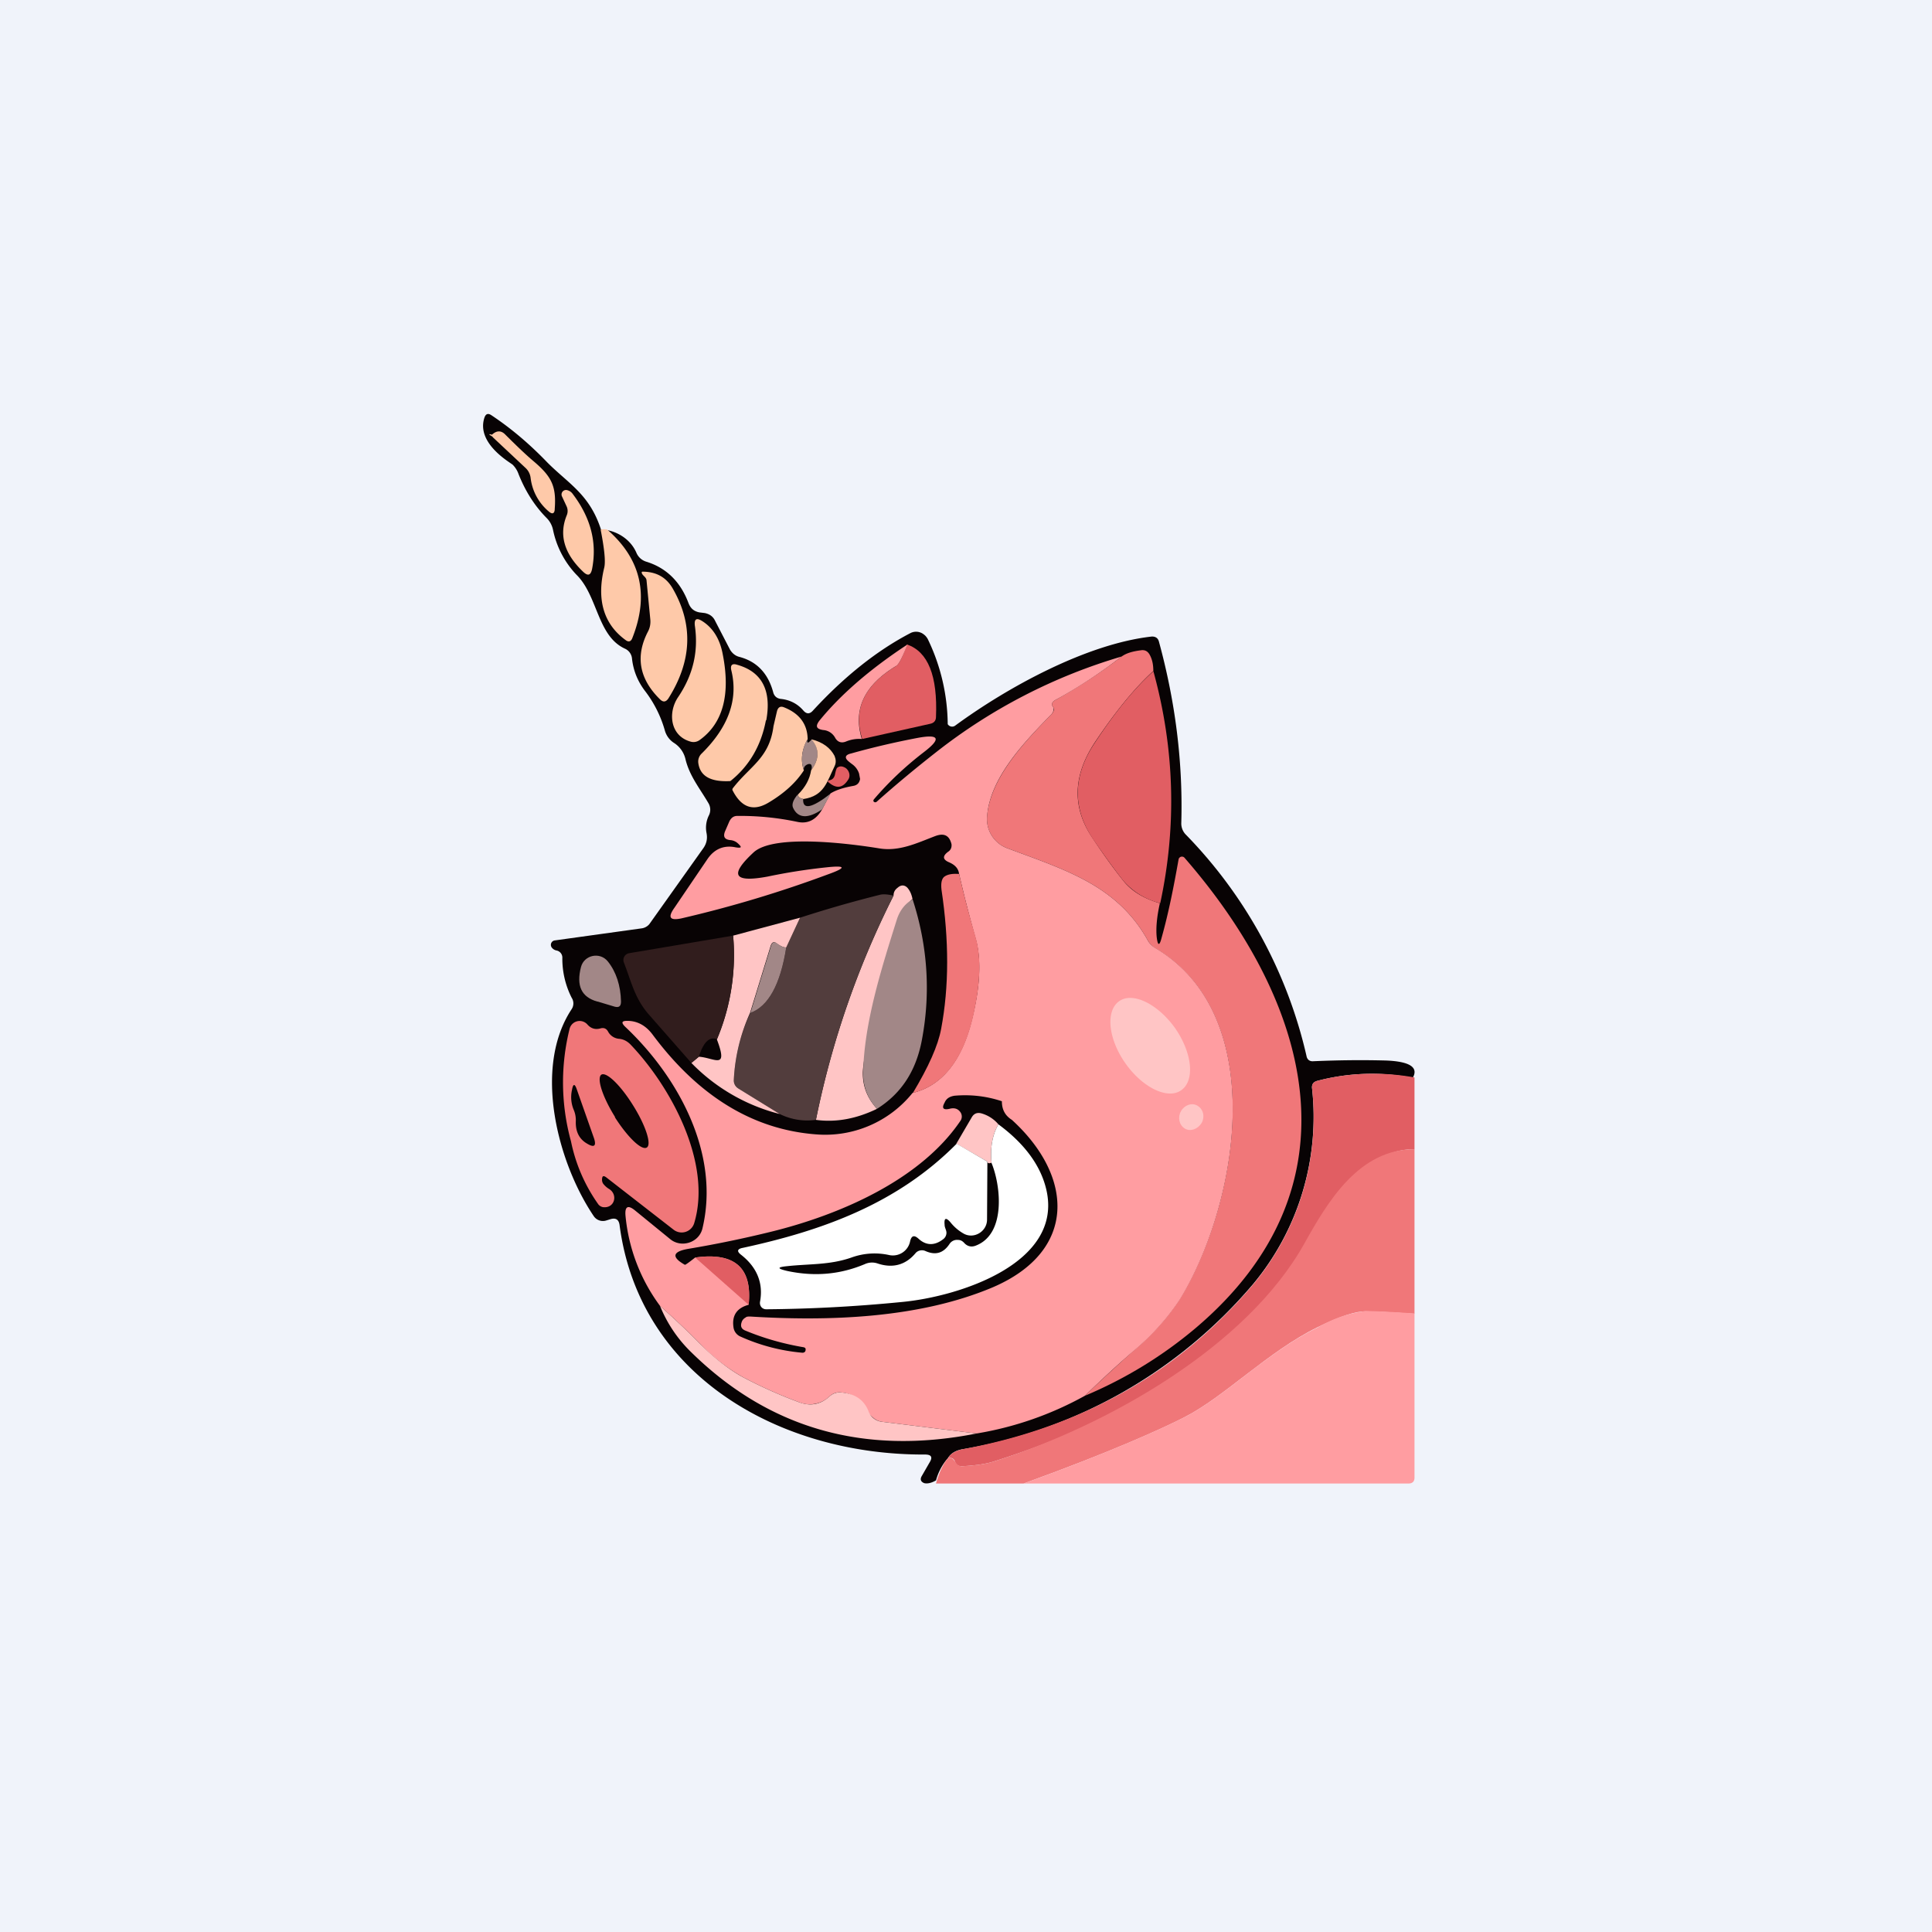 ﻿<?xml version="1.0" standalone="no"?>
<!DOCTYPE svg PUBLIC "-//W3C//DTD SVG 1.1//EN" 
"http://www.w3.org/Graphics/SVG/1.1/DTD/svg11.dtd">
<svg width="56" height="56" viewBox="0 0 56 56" xmlns="http://www.w3.org/2000/svg"><path fill="#F0F3FA" d="M0 0h56v56H0z"/><path d="M17.42 15.35c.37 0 .84.23 1.03.68a.45.45 0 0 0 .28.25c.59.18 1 .59 1.23 1.21.06.15.16.23.31.26l.16.02c.14.03.24.1.3.23l.43.83c.06.1.15.18.27.21.5.13.83.47.98 1.02.03.12.11.19.24.2.25.03.47.14.64.34.09.1.18.1.27 0 .92-1 1.87-1.75 2.83-2.25a.36.36 0 0 1 .4.05c.04.03.07.07.1.12a5.77 5.77 0 0 1 .58 2.47.15.15 0 0 0 .22.04c1.5-1.1 3.8-2.37 5.7-2.58.1 0 .17.04.2.14.49 1.79.7 3.55.65 5.27a.46.46 0 0 0 .14.34 13.5 13.5 0 0 1 3.49 6.41c.02.11.1.16.2.15.7-.03 1.4-.04 2.12-.02.68.03.93.2.76.5a6.18 6.18 0 0 0-2.77.09c-.11.03-.16.1-.15.21a7.58 7.58 0 0 1-1.7 5.67 14.09 14.09 0 0 1-8.45 4.8c-.2.04-.33.13-.4.25-.16.18-.28.4-.35.65-.14.08-.25.1-.34.08-.1-.04-.13-.11-.07-.21l.23-.4c.09-.15.04-.22-.14-.22-4.18.02-8.27-2.26-8.85-6.64-.02-.17-.11-.23-.27-.18l-.13.04a.32.32 0 0 1-.35-.13c-1.04-1.54-1.77-4.29-.64-6a.3.3 0 0 0 0-.33 2.5 2.5 0 0 1-.27-1.17.21.21 0 0 0-.17-.2.22.22 0 0 1-.14-.09.13.13 0 0 1 .08-.2l2.52-.35c.1-.01.2-.07.25-.15l1.55-2.18c.09-.13.12-.27.09-.43a.8.8 0 0 1 .06-.5.37.37 0 0 0 0-.36c-.25-.43-.55-.79-.67-1.28a.76.76 0 0 0-.34-.48.63.63 0 0 1-.26-.36 3.4 3.4 0 0 0-.58-1.15c-.21-.28-.33-.58-.37-.92a.35.35 0 0 0-.21-.3c-.8-.37-.78-1.53-1.4-2.14a2.67 2.67 0 0 1-.68-1.3.68.68 0 0 0-.18-.34c-.36-.36-.63-.8-.82-1.28a.72.72 0 0 0-.17-.27c-.08-.07-1.06-.62-.82-1.36.04-.12.11-.14.21-.07.6.4 1.13.86 1.62 1.37.62.62 1.22.92 1.55 1.94Z" fill="#080304"/><path d="M14.28 12.66c-.12-.07-.13-.09-.02-.06.13-.12.26-.13.38-.01.3.3.57.56.78.74.55.46.71.73.66 1.41 0 .15-.07.18-.18.08a1.5 1.5 0 0 1-.52-.97.47.47 0 0 0-.14-.28l-.96-.9ZM17.42 15.35a.4.4 0 0 1 .18 0c.98.85 1.22 1.9.73 3.14-.04.11-.11.13-.2.06-.63-.46-.84-1.16-.62-2.08.05-.18.01-.55-.1-1.12Z" fill="#FEC9A9"/><path d="M41 31.23v2.08c-1.61 0-2.3 1.76-2.97 2.97-1.69 3-5.96 5.05-9.25 6.09-.23.07-.53.11-.9.13-.1 0-.17-.04-.2-.14-.03-.08-.1-.12-.2-.1.07-.12.2-.2.4-.25 3.48-.64 6.3-2.24 8.46-4.8a7.58 7.58 0 0 0 1.69-5.67c-.01-.11.04-.18.15-.21.9-.24 1.87-.27 2.82-.1Z" fill="#E15E63"/><path d="M41 33.31v4.77c-.44-.03-.92-.06-1.4-.07-.29-.01-.76.14-1.41.46-1.43.7-2.7 2.02-3.86 2.61-.6.31-2.16 1.02-4.66 1.92h-2.54c.07-.25.19-.56.35-.74.22-.04.19.24.4.24.37-.02.67-.06.9-.13 3.3-1.04 7.35-3.32 9.03-6.33.68-1.22 1.58-2.73 3.19-2.73Z" fill="#F07779"/><path d="M41 38.08v4.75c0 .11-.06.17-.17.17H29.67c2.5-.9 4.05-1.61 4.66-1.92 1.16-.59 2.43-1.91 3.86-2.6A3.57 3.57 0 0 1 39.6 38c.47.01.95.04 1.39.07Z" fill="#FF9DA1"/><path d="m16.42 14.67-.13-.28a.13.13 0 0 1 .16-.18c.07.02.12.06.16.12.52.69.7 1.41.55 2.17-.04.18-.12.2-.25.08-.55-.52-.72-1.07-.48-1.65a.32.32 0 0 0-.01-.26ZM18.6 16.6c0-.01 0-.03.02-.03.4 0 .69.16.88.49.6 1.04.56 2.1-.13 3.19-.07.1-.15.11-.24.02-.61-.6-.72-1.26-.34-1.98.05-.1.07-.21.06-.33l-.11-1.14c-.01-.1-.12-.13-.14-.22Z" fill="#FEC9A9"/><path d="M20.95 18.97c.23 1.17 0 2-.67 2.48a.3.3 0 0 1-.25.05c-.61-.16-.68-.85-.37-1.3.43-.64.59-1.32.48-2.07-.02-.19.05-.23.21-.13.32.2.52.53.6.97Z" fill="#FEC9A9"/><path d="M24.99 21.42c-.27-.86.06-1.56.99-2.12.07-.04.18-.25.31-.62.61.21.89.91.84 2.1 0 .12-.07.18-.17.2l-1.97.44Z" fill="#E15E63"/><path d="M33.43 19.45c-.52.47-1.09 1.16-1.69 2.06-.65.98-.67 1.91-.06 2.8.35.53.65.93.88 1.22.24.3.6.52 1.06.65-.09.4-.12.74-.09 1 .03.24.08.24.14 0 .2-.71.35-1.47.49-2.26a.1.1 0 0 1 .18-.05c3.61 4.15 5.2 9.49.31 13.63-.95.8-2.02 1.46-3.21 1.96.48-.46.96-.9 1.44-1.33a6.9 6.9 0 0 0 1.3-1.45c1.68-2.7 2.68-8.2-.7-10.2a.62.62 0 0 1-.22-.24c-.9-1.6-2.43-2.04-4.08-2.66a.9.9 0 0 1-.57-.9c.08-1.13 1.1-2.19 1.87-2.98.04-.04.1-.14.05-.2-.07-.08-.04-.16.08-.22.64-.36 1.28-.77 1.9-1.25.14-.1.32-.15.55-.18.12-.02.2.02.26.12.08.14.11.3.11.48Z" fill="#F07779"/><path d="M26.3 18.68c-.14.37-.25.58-.32.62-.93.56-1.26 1.26-1 2.12a1 1 0 0 0-.45.07c-.14.06-.25.02-.32-.1a.43.43 0 0 0-.35-.23c-.2-.03-.23-.11-.11-.27.61-.75 1.46-1.49 2.54-2.2ZM32.51 19.03c-.62.48-1.26.9-1.9 1.25-.12.06-.15.14-.08.22.01.02.02.03.01.05 0 .06-.02.1-.06.15-.78.8-1.8 1.85-1.87 2.99a.9.9 0 0 0 .57.89c1.65.62 3.18 1.06 4.08 2.66.05.1.13.18.23.24 3.37 2 2.37 7.5.7 10.2a6.9 6.9 0 0 1-1.3 1.45c-.49.42-.97.87-1.45 1.33a9.74 9.74 0 0 1-3.13 1.09l-2.75-.34a.47.47 0 0 1-.23-.1c-.37-.29-.36-.7-.96-.75a.41.41 0 0 0-.32.11.83.83 0 0 1-.9.17c-.57-.21-1.12-.46-1.63-.73a5.4 5.4 0 0 1-1.24-.97c-.36-.37-.75-.73-1.15-1.09a5.2 5.2 0 0 1-1-2.62c-.02-.26.07-.31.27-.15l1.03.84c.32.26.83.1.93-.31.52-2.17-.7-4.4-2.24-5.85-.12-.12-.1-.17.06-.17.3 0 .54.14.73.39 1.33 1.79 2.91 2.76 4.74 2.9a3.25 3.25 0 0 0 2.8-1.2c.85-.21 1.42-.92 1.72-2.11.25-1 .28-1.8.1-2.4-.17-.61-.33-1.22-.47-1.84-.02-.15-.11-.26-.3-.34-.18-.08-.18-.18-.02-.3.08-.05.11-.13.1-.22-.06-.25-.21-.33-.46-.24-.53.2-1.05.46-1.64.36-.8-.13-3.05-.43-3.64.12-.7.65-.58.88.4.7a17 17 0 0 1 1.72-.27c.56-.06.58.01.05.2a34.6 34.6 0 0 1-4.26 1.28c-.34.07-.4-.03-.2-.31l.95-1.4c.2-.3.48-.42.82-.35.18.03.2 0 .05-.13a.37.37 0 0 0-.21-.08c-.16-.02-.2-.1-.15-.24l.13-.3c.05-.1.12-.16.23-.16a8 8 0 0 1 1.73.17c.31.07.55-.05.73-.36l.24-.46c.16-.1.38-.17.66-.22.12-.02.18-.09.2-.2l-.03-.16a.54.54 0 0 0-.2-.27 1.38 1.38 0 0 1-.09-.07c-.14-.11-.12-.2.06-.24.64-.18 1.29-.33 1.92-.45.64-.12.7.02.19.41-.56.43-1.04.89-1.45 1.37-.02.03-.02.05 0 .07.03.02.05.02.08 0 .56-.5 1.14-.98 1.74-1.45a16 16 0 0 1 5.36-2.76Z" fill="#FF9DA1"/><path d="M22.2 20.88c-.14.74-.49 1.33-1.03 1.76-.57.03-.88-.14-.93-.53a.32.32 0 0 1 .1-.27c.78-.77 1.06-1.57.86-2.4-.04-.16.02-.22.17-.17.71.2 1 .74.84 1.61Z" fill="#FEC9A9"/><path d="M33.43 19.45c.62 2.25.68 4.5.2 6.73a2.07 2.07 0 0 1-1.07-.65c-.23-.29-.53-.7-.88-1.21-.6-.9-.59-1.83.06-2.8.6-.91 1.17-1.6 1.7-2.07Z" fill="#E15E63"/><path d="M23.4 21.44c-.16.3-.2.59-.1.89-.22.34-.55.65-1 .92-.45.28-.8.17-1.06-.33a.06.06 0 0 1 0-.07c.5-.65 1.06-.87 1.18-1.8l.1-.43c.03-.12.1-.16.2-.12.46.18.69.5.69.94Z" fill="#FEC9A9"/><path d="M23.53 21.43c.23.28.22.58-.02.9a.28.28 0 0 0 .02-.08c0-.09-.03-.12-.11-.1-.1.04-.13.1-.12.18-.1-.3-.06-.6.1-.9-.01.13.02.12.13 0Z" fill="#A28787"/><path d="M23.52 21.43c.33.08.55.25.67.48.04.1.05.2 0 .3-.22.45-.3.86-.9.95-.11-.02-.16-.06-.16-.13.22-.22.34-.45.38-.7.24-.32.25-.62.01-.9Z" fill="#FEC9A9"/><path d="M24 22.67a.37.37 0 0 1 0-.05c.1 0 .17-.05.2-.16.02-.1.04-.17.06-.2.07-.06.15-.06.25 0 .1.07.15.22.08.33-.16.26-.35.28-.58.08Z" fill="#E15E63"/><path d="M23.13 23.03c0 .07.05.11.15.13-.02.32.25.27.8-.16l-.25.46c-.41.28-.7.26-.84-.04-.05-.1 0-.24.14-.4Z" fill="#A28787"/><path d="M27.8 25.33c.14.62.3 1.23.48 1.84.17.6.14 1.4-.1 2.4-.3 1.2-.88 1.9-1.72 2.11.45-.75.73-1.37.82-1.86.23-1.22.23-2.56.01-4.03-.02-.18 0-.3.07-.37.1-.08.24-.1.44-.09Z" fill="#F07779"/><path d="M26.45 26.06c-.57.36-1.42 4.33-1.44 5.01-.01.4.12.75.41 1.07-.6.29-1.19.4-1.77.32a25.66 25.66 0 0 1 2.25-6.5c0-.1.04-.17.12-.23.1-.09.2-.08.28 0 .07.08.12.18.15.33Z" fill="#FFC5C5"/><path d="M25.9 25.96a25.67 25.67 0 0 0-2.25 6.5 1.8 1.8 0 0 1-1.05-.17l-1.2-.74a.28.28 0 0 1-.13-.25c.04-.7.2-1.35.48-1.94.52-.19.87-.82 1.04-1.9l.4-.86c.74-.24 1.5-.46 2.3-.66.1-.03.23-.02.41.02Z" fill="#523D3D"/><path d="M26.45 26.06c.44 1.35.53 2.72.27 4.09-.17.9-.6 1.55-1.3 1.99a1.47 1.47 0 0 1-.4-1.07c.03-1.44.54-3.03.97-4.4.08-.26.23-.47.46-.6Z" fill="#A28787"/><path d="m23.19 26.6-.4.86c-.07.01-.15-.03-.26-.1-.09-.08-.15-.06-.19.05l-.6 1.95a5.34 5.34 0 0 0-.47 1.94.27.27 0 0 0 .13.25l1.2.74a5.44 5.44 0 0 1-2.56-1.48l.22-.18c.45.03.86.4.52-.5a6.3 6.3 0 0 0 .47-3.01l1.94-.52Z" fill="#FFC5C5"/><path d="M21.25 27.12a6.3 6.3 0 0 1-.47 3c-.22-.08-.39.09-.52.5l-.22.19-1.23-1.4c-.42-.48-.51-.96-.73-1.52a.2.2 0 0 1 .15-.26l3.02-.51Z" fill="#311D1D"/><path d="M22.79 27.46c-.17 1.08-.52 1.71-1.04 1.9l.6-1.95c.03-.1.1-.13.18-.06.1.08.2.12.26.11ZM17.31 29.03c-.46-.13-.61-.46-.47-1 .09-.35.55-.45.78-.16.24.3.37.7.38 1.16 0 .14-.06.18-.18.15l-.5-.15Z" fill="#A28787"/><path d="M17.65 34.46c.27.16.17.57-.17.53a.22.22 0 0 1-.15-.1 4.8 4.8 0 0 1-.78-1.81 6.43 6.43 0 0 1-.04-3.26.3.3 0 0 1 .52-.12c.1.11.22.15.37.11.1-.03.18 0 .23.1a.4.4 0 0 0 .31.2c.13.01.24.07.33.16 1.17 1.22 2.38 3.44 1.85 5.19a.38.38 0 0 1-.6.18l-1.93-1.5c-.1-.08-.14-.06-.14.06 0 .05.02.1.05.13.04.05.1.1.15.13Z" fill="#F07779"/><path d="M19.13 37.85c.4.36.79.72 1.15 1.09.44.44.86.76 1.24.97.51.27 1.06.52 1.63.73.34.13.64.07.9-.17a.43.43 0 0 1 .32-.11c.4.03.68.21.81.56a.47.47 0 0 0 .38.29l2.75.34c-3.28.65-6.06-.15-8.33-2.41a3.9 3.9 0 0 1-.85-1.29ZM32.62 30.82c.5.71 1.23 1.06 1.62.78.4-.28.32-1.08-.18-1.8-.5-.7-1.23-1.06-1.62-.78-.4.28-.32 1.09.18 1.8Z" fill="#FFC5C5"/><path d="M29.04 31.92c0 .25.1.42.29.54 1.8 1.64 1.9 3.81-.57 4.86-2.14.9-4.76.98-7.02.84-.05 0-.1 0-.13.03a.24.24 0 0 0-.1.1c-.06.14-.03.23.1.28.53.22 1.09.38 1.68.48.05.01.07.04.06.08 0 .05-.04.08-.09.08a5.55 5.55 0 0 1-1.8-.47.34.34 0 0 1-.2-.27c-.05-.34.1-.56.44-.65.11-1.07-.4-1.53-1.55-1.37-.19.15-.29.22-.3.21-.39-.22-.36-.38.09-.46.84-.14 1.65-.31 2.42-.5 1.95-.48 4.3-1.48 5.47-3.2a.22.22 0 0 0 .01-.26c-.07-.1-.17-.14-.32-.1-.18.04-.23-.02-.14-.18.05-.12.15-.18.29-.2.46-.04.92.01 1.37.16Z" fill="#080304"/><path d="M34.23 32.21c-.1.18-.05.4.11.5.16.1.38.02.49-.16.1-.18.05-.4-.12-.5-.16-.1-.38-.02-.48.16Z" fill="#FFC5C5"/><path d="m21.7 37.82-1.55-1.37c1.15-.16 1.66.3 1.55 1.37Z" fill="#E15E63"/><path d="M17.82 32.38c.37.58.78.98.93.88.14-.09-.03-.63-.4-1.22-.36-.58-.77-.98-.92-.89-.14.1.03.64.4 1.23ZM16.63 32.17a.95.95 0 0 1-.05-.58c.03-.18.08-.19.14-.01l.5 1.42c.07.22 0 .27-.2.15-.23-.13-.34-.35-.33-.65a.76.76 0 0 0-.06-.33Z" fill="#080304"/><path d="M28.94 32.59c-.18.31-.24.68-.2 1.11-.07.03-.12.02-.12-.03l-.9-.52.45-.77c.06-.1.15-.14.27-.11a1 1 0 0 1 .5.32Z" fill="#FFC5C5"/><path d="M28.94 32.59c.76.56 1.23 1.2 1.39 1.9.49 2.14-2.56 3.1-4.2 3.25-1.32.13-2.63.2-3.92.21-.12 0-.2-.1-.18-.22.1-.54-.09-1-.55-1.36-.13-.1-.11-.17.05-.2 2.31-.5 4.48-1.28 6.2-3.02l.89.52-.01 1.68c0 .35-.39.58-.69.4a1.32 1.32 0 0 1-.37-.32c-.13-.15-.19-.13-.17.07 0 .1.07.17.05.27a.23.23 0 0 1-.08.14c-.25.2-.5.2-.72 0-.13-.12-.21-.1-.25.07a.51.51 0 0 1-.6.4 1.96 1.96 0 0 0-1.1.07c-.63.22-1.21.18-1.86.25-.3.03-.3.07 0 .14.8.17 1.54.1 2.25-.2a.5.5 0 0 1 .36-.02c.44.15.82.05 1.11-.3.07-.08.19-.1.28-.06.29.13.52.07.7-.2a.26.26 0 0 1 .25-.12c.07 0 .13.03.19.1.09.09.2.11.31.07.9-.33.74-1.75.47-2.4-.04-.44.02-.81.2-1.12Z" fill="#fff"/></svg>